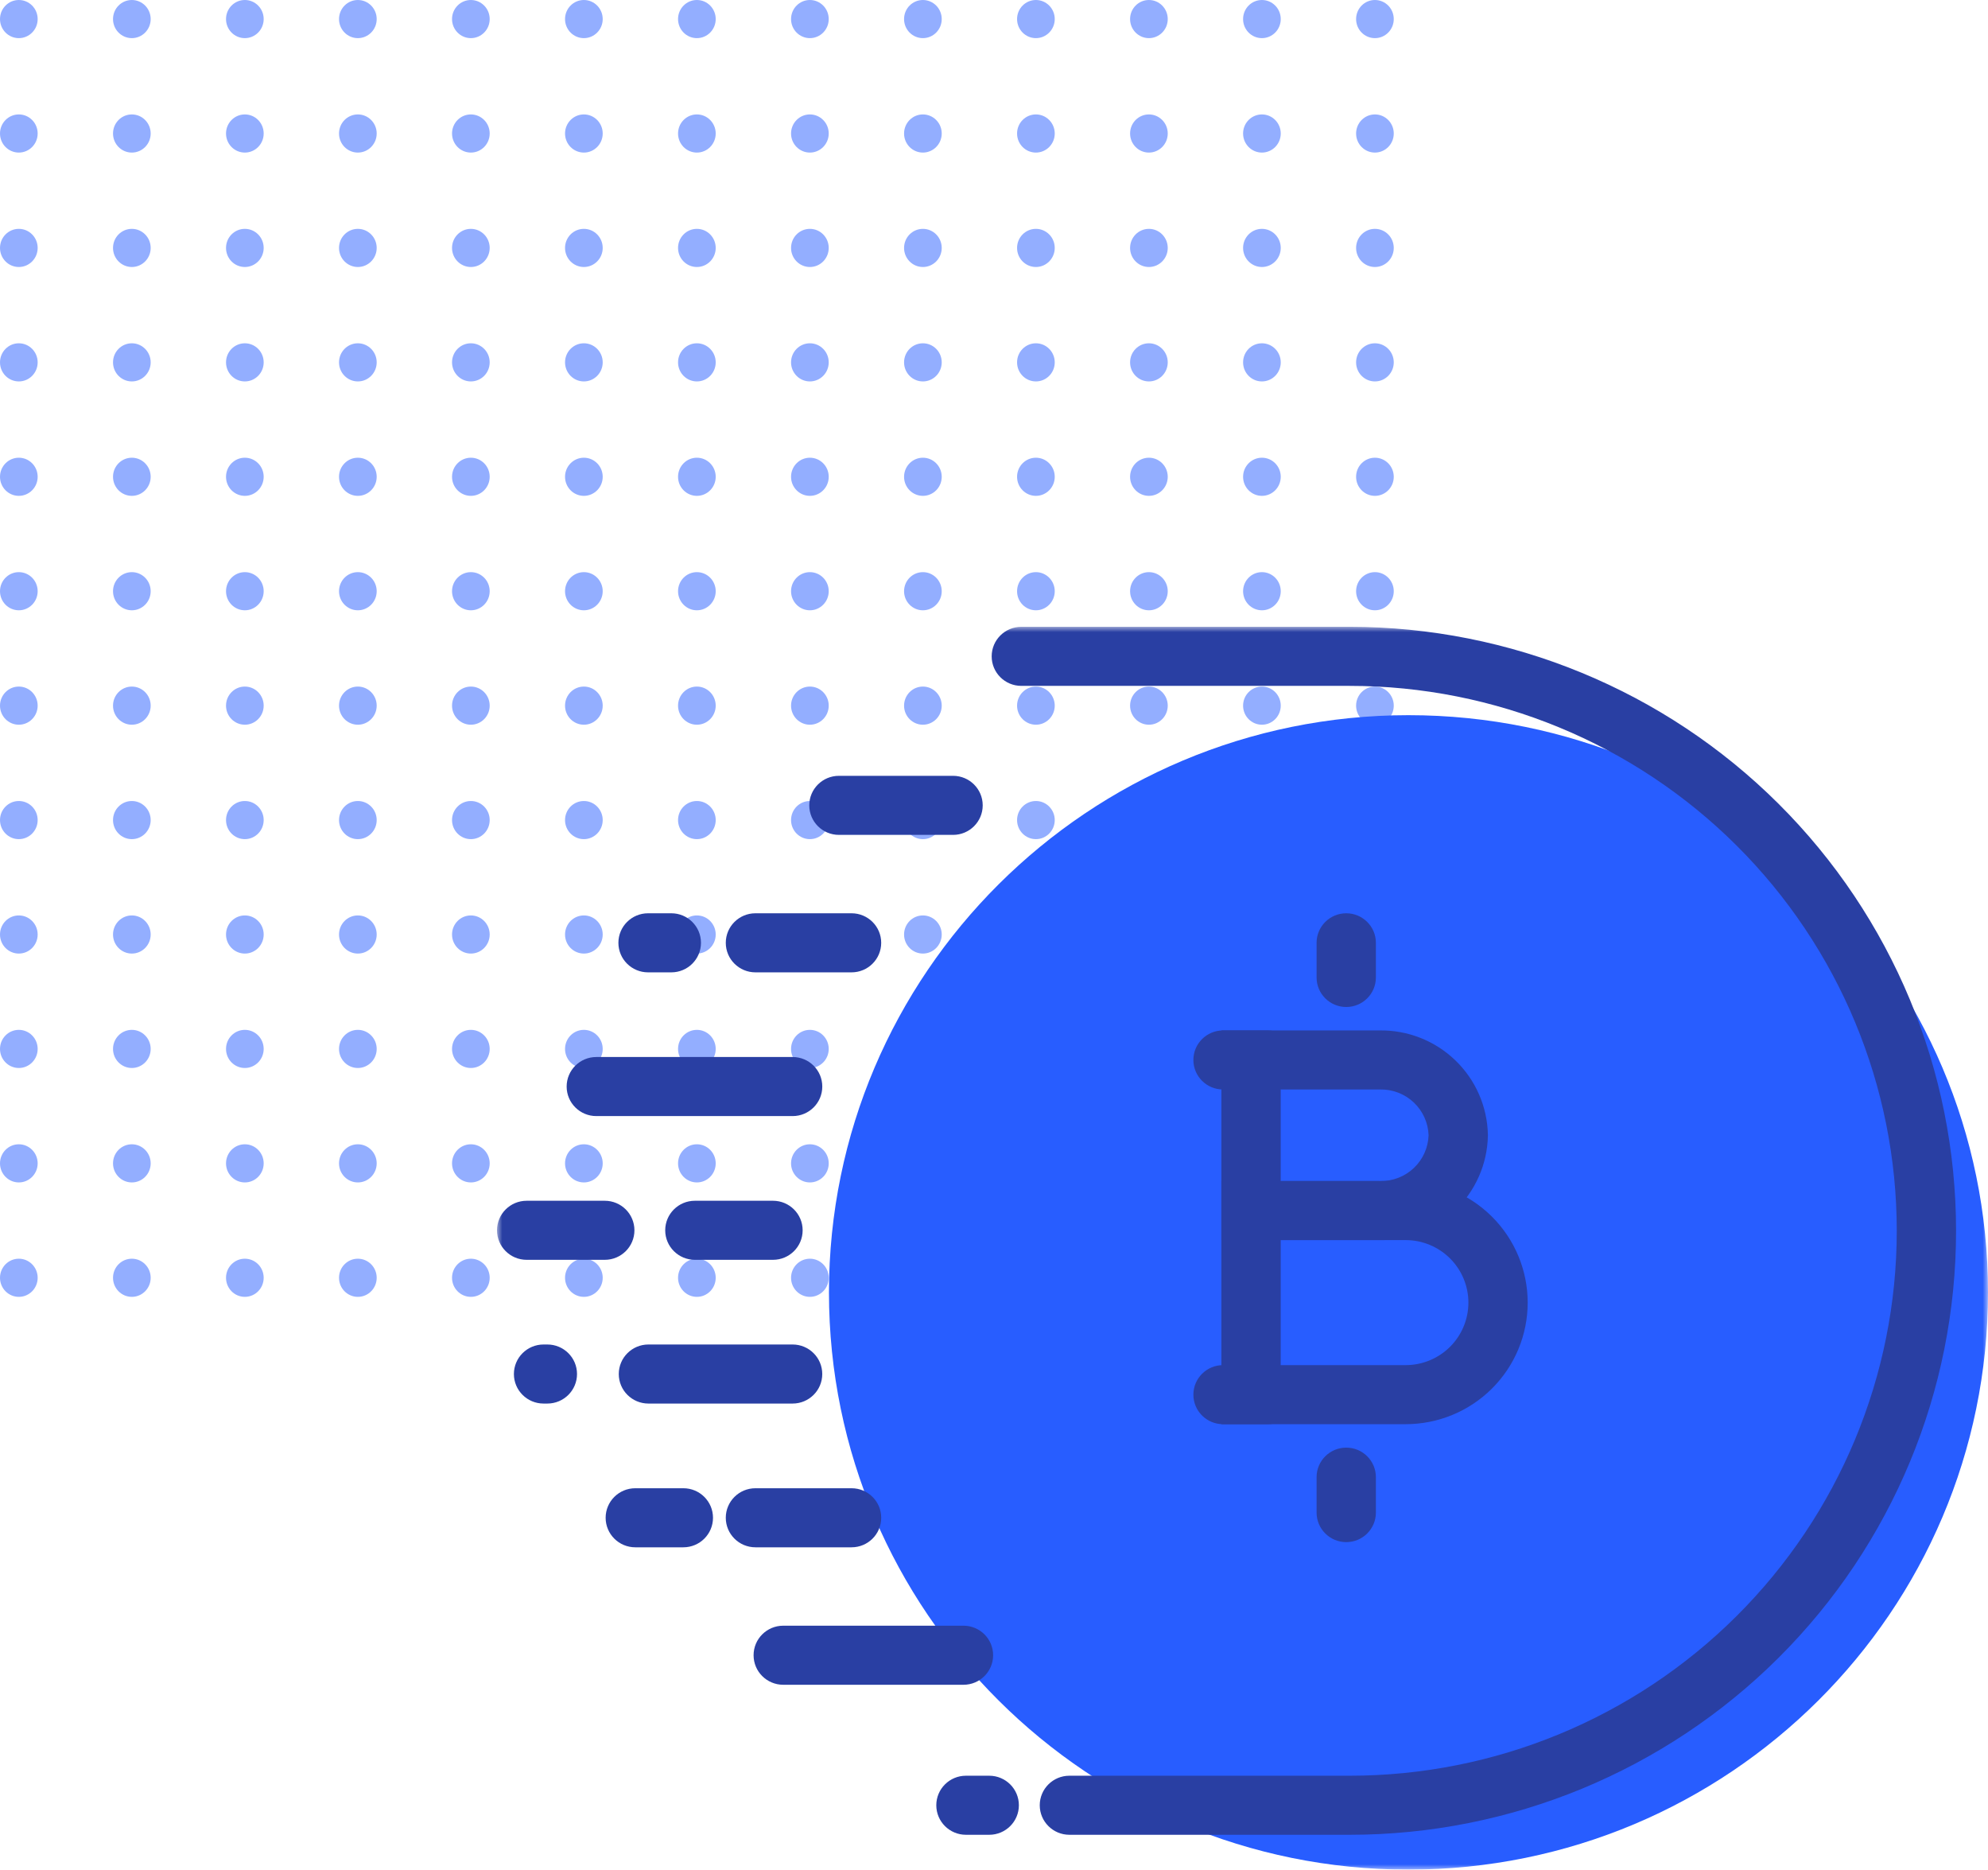 <svg width="184" height="173" viewBox="0 0 184 173" fill="none" xmlns="http://www.w3.org/2000/svg">
    <g clip-path="url(#clip0_8003_14345)">
        <g clip-path="url(#clip1_8003_14345)">
            <g opacity="0.5">
                <path
                    d="M1.743 3.529C2.706 3.529 3.486 2.739 3.486 1.765C3.486 0.79 2.706 0 1.743 0C0.78 0 0 0.79 0 1.765C0 2.739 0.78 3.529 1.743 3.529Z"
                    fill="#285DFF"/>
                <path
                    d="M1.743 14.118C2.706 14.118 3.486 13.328 3.486 12.353C3.486 11.378 2.706 10.588 1.743 10.588C0.78 10.588 0 11.378 0 12.353C0 13.328 0.78 14.118 1.743 14.118Z"
                    fill="#285DFF"/>
                <path
                    d="M1.743 24.706C2.706 24.706 3.486 23.916 3.486 22.941C3.486 21.966 2.706 21.176 1.743 21.176C0.78 21.176 0 21.966 0 22.941C0 23.916 0.78 24.706 1.743 24.706Z"
                    fill="#285DFF"/>
                <path
                    d="M1.743 35.294C2.706 35.294 3.486 34.504 3.486 33.529C3.486 32.555 2.706 31.765 1.743 31.765C0.78 31.765 0 32.555 0 33.529C0 34.504 0.78 35.294 1.743 35.294Z"
                    fill="#285DFF"/>
                <path
                    d="M1.743 45.882C2.706 45.882 3.486 45.092 3.486 44.118C3.486 43.143 2.706 42.353 1.743 42.353C0.78 42.353 0 43.143 0 44.118C0 45.092 0.78 45.882 1.743 45.882Z"
                    fill="#285DFF"/>
                <path
                    d="M1.743 56.471C2.706 56.471 3.486 55.681 3.486 54.706C3.486 53.731 2.706 52.941 1.743 52.941C0.78 52.941 0 53.731 0 54.706C0 55.681 0.78 56.471 1.743 56.471Z"
                    fill="#285DFF"/>
                <path
                    d="M1.743 67.059C2.706 67.059 3.486 66.269 3.486 65.294C3.486 64.32 2.706 63.529 1.743 63.529C0.78 63.529 0 64.32 0 65.294C0 66.269 0.78 67.059 1.743 67.059Z"
                    fill="#285DFF"/>
                <path
                    d="M1.743 77.647C2.706 77.647 3.486 76.857 3.486 75.882C3.486 74.908 2.706 74.118 1.743 74.118C0.78 74.118 0 74.908 0 75.882C0 76.857 0.78 77.647 1.743 77.647Z"
                    fill="#285DFF"/>
                <path
                    d="M1.743 88.235C2.706 88.235 3.486 87.445 3.486 86.471C3.486 85.496 2.706 84.706 1.743 84.706C0.78 84.706 0 85.496 0 86.471C0 87.445 0.78 88.235 1.743 88.235Z"
                    fill="#285DFF"/>
                <path
                    d="M1.743 98.823C2.706 98.823 3.486 98.033 3.486 97.059C3.486 96.084 2.706 95.294 1.743 95.294C0.78 95.294 0 96.084 0 97.059C0 98.033 0.78 98.823 1.743 98.823Z"
                    fill="#285DFF"/>
                <path
                    d="M1.743 109.412C2.706 109.412 3.486 108.622 3.486 107.647C3.486 106.672 2.706 105.882 1.743 105.882C0.78 105.882 0 106.672 0 107.647C0 108.622 0.78 109.412 1.743 109.412Z"
                    fill="#285DFF"/>
                <path
                    d="M1.743 120C2.706 120 3.486 119.21 3.486 118.235C3.486 117.26 2.706 116.47 1.743 116.47C0.78 116.47 0 117.26 0 118.235C0 119.21 0.78 120 1.743 120Z"
                    fill="#285DFF"/>
                <path
                    d="M12.203 3.529C13.165 3.529 13.946 2.739 13.946 1.765C13.946 0.79 13.165 0 12.203 0C11.24 0 10.46 0.79 10.46 1.765C10.46 2.739 11.24 3.529 12.203 3.529Z"
                    fill="#285DFF"/>
                <path
                    d="M12.203 14.118C13.165 14.118 13.946 13.328 13.946 12.353C13.946 11.378 13.165 10.588 12.203 10.588C11.24 10.588 10.46 11.378 10.46 12.353C10.46 13.328 11.24 14.118 12.203 14.118Z"
                    fill="#285DFF"/>
                <path
                    d="M12.203 24.706C13.165 24.706 13.946 23.916 13.946 22.941C13.946 21.966 13.165 21.176 12.203 21.176C11.24 21.176 10.46 21.966 10.46 22.941C10.46 23.916 11.24 24.706 12.203 24.706Z"
                    fill="#285DFF"/>
                <path
                    d="M12.203 35.294C13.165 35.294 13.946 34.504 13.946 33.529C13.946 32.555 13.165 31.765 12.203 31.765C11.24 31.765 10.46 32.555 10.46 33.529C10.46 34.504 11.24 35.294 12.203 35.294Z"
                    fill="#285DFF"/>
                <path
                    d="M12.203 45.882C13.165 45.882 13.946 45.092 13.946 44.118C13.946 43.143 13.165 42.353 12.203 42.353C11.24 42.353 10.46 43.143 10.46 44.118C10.46 45.092 11.24 45.882 12.203 45.882Z"
                    fill="#285DFF"/>
                <path
                    d="M12.203 56.471C13.165 56.471 13.946 55.681 13.946 54.706C13.946 53.731 13.165 52.941 12.203 52.941C11.24 52.941 10.46 53.731 10.46 54.706C10.46 55.681 11.24 56.471 12.203 56.471Z"
                    fill="#285DFF"/>
                <path
                    d="M12.203 67.059C13.165 67.059 13.946 66.269 13.946 65.294C13.946 64.32 13.165 63.529 12.203 63.529C11.24 63.529 10.46 64.32 10.46 65.294C10.46 66.269 11.24 67.059 12.203 67.059Z"
                    fill="#285DFF"/>
                <path
                    d="M12.203 77.647C13.165 77.647 13.946 76.857 13.946 75.882C13.946 74.908 13.165 74.118 12.203 74.118C11.24 74.118 10.46 74.908 10.46 75.882C10.46 76.857 11.24 77.647 12.203 77.647Z"
                    fill="#285DFF"/>
                <path
                    d="M12.203 88.235C13.165 88.235 13.946 87.445 13.946 86.471C13.946 85.496 13.165 84.706 12.203 84.706C11.24 84.706 10.46 85.496 10.46 86.471C10.46 87.445 11.24 88.235 12.203 88.235Z"
                    fill="#285DFF"/>
                <path
                    d="M12.203 98.823C13.165 98.823 13.946 98.033 13.946 97.059C13.946 96.084 13.165 95.294 12.203 95.294C11.24 95.294 10.46 96.084 10.46 97.059C10.46 98.033 11.24 98.823 12.203 98.823Z"
                    fill="#285DFF"/>
                <path
                    d="M12.203 109.412C13.165 109.412 13.946 108.622 13.946 107.647C13.946 106.672 13.165 105.882 12.203 105.882C11.24 105.882 10.46 106.672 10.46 107.647C10.46 108.622 11.24 109.412 12.203 109.412Z"
                    fill="#285DFF"/>
                <path
                    d="M12.203 120C13.165 120 13.946 119.21 13.946 118.235C13.946 117.26 13.165 116.47 12.203 116.47C11.24 116.47 10.46 117.26 10.46 118.235C10.46 119.21 11.24 120 12.203 120Z"
                    fill="#285DFF"/>
                <path
                    d="M22.662 3.529C23.625 3.529 24.405 2.739 24.405 1.765C24.405 0.79 23.625 0 22.662 0C21.699 0 20.919 0.79 20.919 1.765C20.919 2.739 21.699 3.529 22.662 3.529Z"
                    fill="#285DFF"/>
                <path
                    d="M22.662 14.118C23.625 14.118 24.405 13.328 24.405 12.353C24.405 11.378 23.625 10.588 22.662 10.588C21.699 10.588 20.919 11.378 20.919 12.353C20.919 13.328 21.699 14.118 22.662 14.118Z"
                    fill="#285DFF"/>
                <path
                    d="M22.662 24.706C23.625 24.706 24.405 23.916 24.405 22.941C24.405 21.966 23.625 21.176 22.662 21.176C21.699 21.176 20.919 21.966 20.919 22.941C20.919 23.916 21.699 24.706 22.662 24.706Z"
                    fill="#285DFF"/>
                <path
                    d="M22.662 35.294C23.625 35.294 24.405 34.504 24.405 33.529C24.405 32.555 23.625 31.765 22.662 31.765C21.699 31.765 20.919 32.555 20.919 33.529C20.919 34.504 21.699 35.294 22.662 35.294Z"
                    fill="#285DFF"/>
                <path
                    d="M22.662 45.882C23.625 45.882 24.405 45.092 24.405 44.118C24.405 43.143 23.625 42.353 22.662 42.353C21.699 42.353 20.919 43.143 20.919 44.118C20.919 45.092 21.699 45.882 22.662 45.882Z"
                    fill="#285DFF"/>
                <path
                    d="M22.662 56.471C23.625 56.471 24.405 55.681 24.405 54.706C24.405 53.731 23.625 52.941 22.662 52.941C21.699 52.941 20.919 53.731 20.919 54.706C20.919 55.681 21.699 56.471 22.662 56.471Z"
                    fill="#285DFF"/>
                <path
                    d="M22.662 67.059C23.625 67.059 24.405 66.269 24.405 65.294C24.405 64.32 23.625 63.529 22.662 63.529C21.699 63.529 20.919 64.32 20.919 65.294C20.919 66.269 21.699 67.059 22.662 67.059Z"
                    fill="#285DFF"/>
                <path
                    d="M22.662 77.647C23.625 77.647 24.405 76.857 24.405 75.882C24.405 74.908 23.625 74.118 22.662 74.118C21.699 74.118 20.919 74.908 20.919 75.882C20.919 76.857 21.699 77.647 22.662 77.647Z"
                    fill="#285DFF"/>
                <path
                    d="M22.662 88.235C23.625 88.235 24.405 87.445 24.405 86.471C24.405 85.496 23.625 84.706 22.662 84.706C21.699 84.706 20.919 85.496 20.919 86.471C20.919 87.445 21.699 88.235 22.662 88.235Z"
                    fill="#285DFF"/>
                <path
                    d="M22.662 98.823C23.625 98.823 24.405 98.033 24.405 97.059C24.405 96.084 23.625 95.294 22.662 95.294C21.699 95.294 20.919 96.084 20.919 97.059C20.919 98.033 21.699 98.823 22.662 98.823Z"
                    fill="#285DFF"/>
                <path
                    d="M22.662 109.412C23.625 109.412 24.405 108.622 24.405 107.647C24.405 106.672 23.625 105.882 22.662 105.882C21.699 105.882 20.919 106.672 20.919 107.647C20.919 108.622 21.699 109.412 22.662 109.412Z"
                    fill="#285DFF"/>
                <path
                    d="M22.662 120C23.625 120 24.405 119.21 24.405 118.235C24.405 117.26 23.625 116.47 22.662 116.47C21.699 116.47 20.919 117.26 20.919 118.235C20.919 119.21 21.699 120 22.662 120Z"
                    fill="#285DFF"/>
                <path
                    d="M33.122 3.529C34.084 3.529 34.865 2.739 34.865 1.765C34.865 0.79 34.084 0 33.122 0C32.159 0 31.378 0.79 31.378 1.765C31.378 2.739 32.159 3.529 33.122 3.529Z"
                    fill="#285DFF"/>
                <path
                    d="M33.122 14.118C34.084 14.118 34.865 13.328 34.865 12.353C34.865 11.378 34.084 10.588 33.122 10.588C32.159 10.588 31.378 11.378 31.378 12.353C31.378 13.328 32.159 14.118 33.122 14.118Z"
                    fill="#285DFF"/>
                <path
                    d="M33.122 24.706C34.084 24.706 34.865 23.916 34.865 22.941C34.865 21.966 34.084 21.176 33.122 21.176C32.159 21.176 31.378 21.966 31.378 22.941C31.378 23.916 32.159 24.706 33.122 24.706Z"
                    fill="#285DFF"/>
                <path
                    d="M33.122 35.294C34.084 35.294 34.865 34.504 34.865 33.529C34.865 32.555 34.084 31.765 33.122 31.765C32.159 31.765 31.378 32.555 31.378 33.529C31.378 34.504 32.159 35.294 33.122 35.294Z"
                    fill="#285DFF"/>
                <path
                    d="M33.122 45.882C34.084 45.882 34.865 45.092 34.865 44.118C34.865 43.143 34.084 42.353 33.122 42.353C32.159 42.353 31.378 43.143 31.378 44.118C31.378 45.092 32.159 45.882 33.122 45.882Z"
                    fill="#285DFF"/>
                <path
                    d="M33.122 56.471C34.084 56.471 34.865 55.681 34.865 54.706C34.865 53.731 34.084 52.941 33.122 52.941C32.159 52.941 31.378 53.731 31.378 54.706C31.378 55.681 32.159 56.471 33.122 56.471Z"
                    fill="#285DFF"/>
                <path
                    d="M33.122 67.059C34.084 67.059 34.865 66.269 34.865 65.294C34.865 64.32 34.084 63.529 33.122 63.529C32.159 63.529 31.378 64.32 31.378 65.294C31.378 66.269 32.159 67.059 33.122 67.059Z"
                    fill="#285DFF"/>
                <path
                    d="M33.122 77.647C34.084 77.647 34.865 76.857 34.865 75.882C34.865 74.908 34.084 74.118 33.122 74.118C32.159 74.118 31.378 74.908 31.378 75.882C31.378 76.857 32.159 77.647 33.122 77.647Z"
                    fill="#285DFF"/>
                <path
                    d="M33.122 88.235C34.084 88.235 34.865 87.445 34.865 86.471C34.865 85.496 34.084 84.706 33.122 84.706C32.159 84.706 31.378 85.496 31.378 86.471C31.378 87.445 32.159 88.235 33.122 88.235Z"
                    fill="#285DFF"/>
                <path
                    d="M33.122 98.823C34.084 98.823 34.865 98.033 34.865 97.059C34.865 96.084 34.084 95.294 33.122 95.294C32.159 95.294 31.378 96.084 31.378 97.059C31.378 98.033 32.159 98.823 33.122 98.823Z"
                    fill="#285DFF"/>
                <path
                    d="M33.122 109.412C34.084 109.412 34.865 108.622 34.865 107.647C34.865 106.672 34.084 105.882 33.122 105.882C32.159 105.882 31.378 106.672 31.378 107.647C31.378 108.622 32.159 109.412 33.122 109.412Z"
                    fill="#285DFF"/>
                <path
                    d="M33.122 120C34.084 120 34.865 119.21 34.865 118.235C34.865 117.26 34.084 116.47 33.122 116.47C32.159 116.47 31.378 117.26 31.378 118.235C31.378 119.21 32.159 120 33.122 120Z"
                    fill="#285DFF"/>
                <path
                    d="M43.581 3.529C44.544 3.529 45.324 2.739 45.324 1.765C45.324 0.79 44.544 0 43.581 0C42.618 0 41.838 0.79 41.838 1.765C41.838 2.739 42.618 3.529 43.581 3.529Z"
                    fill="#285DFF"/>
                <path
                    d="M43.581 14.118C44.544 14.118 45.324 13.328 45.324 12.353C45.324 11.378 44.544 10.588 43.581 10.588C42.618 10.588 41.838 11.378 41.838 12.353C41.838 13.328 42.618 14.118 43.581 14.118Z"
                    fill="#285DFF"/>
                <path
                    d="M43.581 24.706C44.544 24.706 45.324 23.916 45.324 22.941C45.324 21.966 44.544 21.176 43.581 21.176C42.618 21.176 41.838 21.966 41.838 22.941C41.838 23.916 42.618 24.706 43.581 24.706Z"
                    fill="#285DFF"/>
                <path
                    d="M43.581 35.294C44.544 35.294 45.324 34.504 45.324 33.529C45.324 32.555 44.544 31.765 43.581 31.765C42.618 31.765 41.838 32.555 41.838 33.529C41.838 34.504 42.618 35.294 43.581 35.294Z"
                    fill="#285DFF"/>
                <path
                    d="M43.581 45.882C44.544 45.882 45.324 45.092 45.324 44.118C45.324 43.143 44.544 42.353 43.581 42.353C42.618 42.353 41.838 43.143 41.838 44.118C41.838 45.092 42.618 45.882 43.581 45.882Z"
                    fill="#285DFF"/>
                <path
                    d="M43.581 56.471C44.544 56.471 45.324 55.681 45.324 54.706C45.324 53.731 44.544 52.941 43.581 52.941C42.618 52.941 41.838 53.731 41.838 54.706C41.838 55.681 42.618 56.471 43.581 56.471Z"
                    fill="#285DFF"/>
                <path
                    d="M43.581 67.059C44.544 67.059 45.324 66.269 45.324 65.294C45.324 64.32 44.544 63.529 43.581 63.529C42.618 63.529 41.838 64.32 41.838 65.294C41.838 66.269 42.618 67.059 43.581 67.059Z"
                    fill="#285DFF"/>
                <path
                    d="M43.581 77.647C44.544 77.647 45.324 76.857 45.324 75.882C45.324 74.908 44.544 74.118 43.581 74.118C42.618 74.118 41.838 74.908 41.838 75.882C41.838 76.857 42.618 77.647 43.581 77.647Z"
                    fill="#285DFF"/>
                <path
                    d="M43.581 88.235C44.544 88.235 45.324 87.445 45.324 86.471C45.324 85.496 44.544 84.706 43.581 84.706C42.618 84.706 41.838 85.496 41.838 86.471C41.838 87.445 42.618 88.235 43.581 88.235Z"
                    fill="#285DFF"/>
                <path
                    d="M43.581 98.823C44.544 98.823 45.324 98.033 45.324 97.059C45.324 96.084 44.544 95.294 43.581 95.294C42.618 95.294 41.838 96.084 41.838 97.059C41.838 98.033 42.618 98.823 43.581 98.823Z"
                    fill="#285DFF"/>
                <path
                    d="M43.581 109.412C44.544 109.412 45.324 108.622 45.324 107.647C45.324 106.672 44.544 105.882 43.581 105.882C42.618 105.882 41.838 106.672 41.838 107.647C41.838 108.622 42.618 109.412 43.581 109.412Z"
                    fill="#285DFF"/>
                <path
                    d="M43.581 120C44.544 120 45.324 119.21 45.324 118.235C45.324 117.26 44.544 116.47 43.581 116.47C42.618 116.47 41.838 117.26 41.838 118.235C41.838 119.21 42.618 120 43.581 120Z"
                    fill="#285DFF"/>
                <path
                    d="M54.041 3.529C55.003 3.529 55.784 2.739 55.784 1.765C55.784 0.79 55.003 0 54.041 0C53.078 0 52.297 0.79 52.297 1.765C52.297 2.739 53.078 3.529 54.041 3.529Z"
                    fill="#285DFF"/>
                <path
                    d="M54.041 14.118C55.003 14.118 55.784 13.328 55.784 12.353C55.784 11.378 55.003 10.588 54.041 10.588C53.078 10.588 52.297 11.378 52.297 12.353C52.297 13.328 53.078 14.118 54.041 14.118Z"
                    fill="#285DFF"/>
                <path
                    d="M54.041 24.706C55.003 24.706 55.784 23.916 55.784 22.941C55.784 21.966 55.003 21.176 54.041 21.176C53.078 21.176 52.297 21.966 52.297 22.941C52.297 23.916 53.078 24.706 54.041 24.706Z"
                    fill="#285DFF"/>
                <path
                    d="M54.041 35.294C55.003 35.294 55.784 34.504 55.784 33.529C55.784 32.555 55.003 31.765 54.041 31.765C53.078 31.765 52.297 32.555 52.297 33.529C52.297 34.504 53.078 35.294 54.041 35.294Z"
                    fill="#285DFF"/>
                <path
                    d="M54.041 45.882C55.003 45.882 55.784 45.092 55.784 44.118C55.784 43.143 55.003 42.353 54.041 42.353C53.078 42.353 52.297 43.143 52.297 44.118C52.297 45.092 53.078 45.882 54.041 45.882Z"
                    fill="#285DFF"/>
                <path
                    d="M54.041 56.471C55.003 56.471 55.784 55.681 55.784 54.706C55.784 53.731 55.003 52.941 54.041 52.941C53.078 52.941 52.297 53.731 52.297 54.706C52.297 55.681 53.078 56.471 54.041 56.471Z"
                    fill="#285DFF"/>
                <path
                    d="M54.041 67.059C55.003 67.059 55.784 66.269 55.784 65.294C55.784 64.32 55.003 63.529 54.041 63.529C53.078 63.529 52.297 64.32 52.297 65.294C52.297 66.269 53.078 67.059 54.041 67.059Z"
                    fill="#285DFF"/>
                <path
                    d="M54.041 77.647C55.003 77.647 55.784 76.857 55.784 75.882C55.784 74.908 55.003 74.118 54.041 74.118C53.078 74.118 52.297 74.908 52.297 75.882C52.297 76.857 53.078 77.647 54.041 77.647Z"
                    fill="#285DFF"/>
                <path
                    d="M54.041 88.235C55.003 88.235 55.784 87.445 55.784 86.471C55.784 85.496 55.003 84.706 54.041 84.706C53.078 84.706 52.297 85.496 52.297 86.471C52.297 87.445 53.078 88.235 54.041 88.235Z"
                    fill="#285DFF"/>
                <path
                    d="M54.041 98.823C55.003 98.823 55.784 98.033 55.784 97.059C55.784 96.084 55.003 95.294 54.041 95.294C53.078 95.294 52.297 96.084 52.297 97.059C52.297 98.033 53.078 98.823 54.041 98.823Z"
                    fill="#285DFF"/>
                <path
                    d="M54.041 109.412C55.003 109.412 55.784 108.622 55.784 107.647C55.784 106.672 55.003 105.882 54.041 105.882C53.078 105.882 52.297 106.672 52.297 107.647C52.297 108.622 53.078 109.412 54.041 109.412Z"
                    fill="#285DFF"/>
                <path
                    d="M54.041 120C55.003 120 55.784 119.21 55.784 118.235C55.784 117.26 55.003 116.47 54.041 116.47C53.078 116.47 52.297 117.26 52.297 118.235C52.297 119.21 53.078 120 54.041 120Z"
                    fill="#285DFF"/>
                <path
                    d="M64.5 3.529C65.463 3.529 66.243 2.739 66.243 1.765C66.243 0.79 65.463 0 64.5 0C63.537 0 62.757 0.79 62.757 1.765C62.757 2.739 63.537 3.529 64.5 3.529Z"
                    fill="#285DFF"/>
                <path
                    d="M64.5 14.118C65.463 14.118 66.243 13.328 66.243 12.353C66.243 11.378 65.463 10.588 64.5 10.588C63.537 10.588 62.757 11.378 62.757 12.353C62.757 13.328 63.537 14.118 64.5 14.118Z"
                    fill="#285DFF"/>
                <path
                    d="M64.5 24.706C65.463 24.706 66.243 23.916 66.243 22.941C66.243 21.966 65.463 21.176 64.5 21.176C63.537 21.176 62.757 21.966 62.757 22.941C62.757 23.916 63.537 24.706 64.5 24.706Z"
                    fill="#285DFF"/>
                <path
                    d="M64.5 35.294C65.463 35.294 66.243 34.504 66.243 33.529C66.243 32.555 65.463 31.765 64.5 31.765C63.537 31.765 62.757 32.555 62.757 33.529C62.757 34.504 63.537 35.294 64.5 35.294Z"
                    fill="#285DFF"/>
                <path
                    d="M64.5 45.882C65.463 45.882 66.243 45.092 66.243 44.118C66.243 43.143 65.463 42.353 64.5 42.353C63.537 42.353 62.757 43.143 62.757 44.118C62.757 45.092 63.537 45.882 64.5 45.882Z"
                    fill="#285DFF"/>
                <path
                    d="M64.5 56.471C65.463 56.471 66.243 55.681 66.243 54.706C66.243 53.731 65.463 52.941 64.5 52.941C63.537 52.941 62.757 53.731 62.757 54.706C62.757 55.681 63.537 56.471 64.5 56.471Z"
                    fill="#285DFF"/>
                <path
                    d="M64.5 67.059C65.463 67.059 66.243 66.269 66.243 65.294C66.243 64.32 65.463 63.529 64.5 63.529C63.537 63.529 62.757 64.32 62.757 65.294C62.757 66.269 63.537 67.059 64.5 67.059Z"
                    fill="#285DFF"/>
                <path
                    d="M64.5 77.647C65.463 77.647 66.243 76.857 66.243 75.882C66.243 74.908 65.463 74.118 64.5 74.118C63.537 74.118 62.757 74.908 62.757 75.882C62.757 76.857 63.537 77.647 64.5 77.647Z"
                    fill="#285DFF"/>
                <path
                    d="M64.5 88.235C65.463 88.235 66.243 87.445 66.243 86.471C66.243 85.496 65.463 84.706 64.5 84.706C63.537 84.706 62.757 85.496 62.757 86.471C62.757 87.445 63.537 88.235 64.5 88.235Z"
                    fill="#285DFF"/>
                <path
                    d="M64.5 98.823C65.463 98.823 66.243 98.033 66.243 97.059C66.243 96.084 65.463 95.294 64.5 95.294C63.537 95.294 62.757 96.084 62.757 97.059C62.757 98.033 63.537 98.823 64.5 98.823Z"
                    fill="#285DFF"/>
                <path
                    d="M64.5 109.412C65.463 109.412 66.243 108.622 66.243 107.647C66.243 106.672 65.463 105.882 64.5 105.882C63.537 105.882 62.757 106.672 62.757 107.647C62.757 108.622 63.537 109.412 64.5 109.412Z"
                    fill="#285DFF"/>
                <path
                    d="M64.5 120C65.463 120 66.243 119.21 66.243 118.235C66.243 117.26 65.463 116.47 64.5 116.47C63.537 116.47 62.757 117.26 62.757 118.235C62.757 119.21 63.537 120 64.5 120Z"
                    fill="#285DFF"/>
                <path
                    d="M74.96 3.529C75.922 3.529 76.703 2.739 76.703 1.765C76.703 0.79 75.922 0 74.96 0C73.997 0 73.216 0.79 73.216 1.765C73.216 2.739 73.997 3.529 74.96 3.529Z"
                    fill="#285DFF"/>
                <path
                    d="M85.419 3.529C86.382 3.529 87.162 2.739 87.162 1.765C87.162 0.79 86.382 0 85.419 0C84.456 0 83.676 0.79 83.676 1.765C83.676 2.739 84.456 3.529 85.419 3.529Z"
                    fill="#285DFF"/>
                <path
                    d="M95.879 3.529C96.841 3.529 97.622 2.739 97.622 1.765C97.622 0.79 96.841 0 95.879 0C94.916 0 94.135 0.79 94.135 1.765C94.135 2.739 94.916 3.529 95.879 3.529Z"
                    fill="#285DFF"/>
                <path
                    d="M106.338 3.529C107.301 3.529 108.081 2.739 108.081 1.765C108.081 0.79 107.301 0 106.338 0C105.375 0 104.595 0.79 104.595 1.765C104.595 2.739 105.375 3.529 106.338 3.529Z"
                    fill="#285DFF"/>
                <path
                    d="M116.797 3.529C117.76 3.529 118.54 2.739 118.54 1.765C118.54 0.79 117.76 0 116.797 0C115.834 0 115.054 0.79 115.054 1.765C115.054 2.739 115.834 3.529 116.797 3.529Z"
                    fill="#285DFF"/>
                <path
                    d="M127.257 3.529C128.22 3.529 129 2.739 129 1.765C129 0.79 128.22 0 127.257 0C126.294 0 125.514 0.79 125.514 1.765C125.514 2.739 126.294 3.529 127.257 3.529Z"
                    fill="#285DFF"/>
                <path
                    d="M74.96 14.118C75.922 14.118 76.703 13.328 76.703 12.353C76.703 11.378 75.922 10.588 74.96 10.588C73.997 10.588 73.216 11.378 73.216 12.353C73.216 13.328 73.997 14.118 74.96 14.118Z"
                    fill="#285DFF"/>
                <path
                    d="M85.419 14.118C86.382 14.118 87.162 13.328 87.162 12.353C87.162 11.378 86.382 10.588 85.419 10.588C84.456 10.588 83.676 11.378 83.676 12.353C83.676 13.328 84.456 14.118 85.419 14.118Z"
                    fill="#285DFF"/>
                <path
                    d="M95.879 14.118C96.841 14.118 97.622 13.328 97.622 12.353C97.622 11.378 96.841 10.588 95.879 10.588C94.916 10.588 94.135 11.378 94.135 12.353C94.135 13.328 94.916 14.118 95.879 14.118Z"
                    fill="#285DFF"/>
                <path
                    d="M106.338 14.118C107.301 14.118 108.081 13.328 108.081 12.353C108.081 11.378 107.301 10.588 106.338 10.588C105.375 10.588 104.595 11.378 104.595 12.353C104.595 13.328 105.375 14.118 106.338 14.118Z"
                    fill="#285DFF"/>
                <path
                    d="M116.797 14.118C117.76 14.118 118.54 13.328 118.54 12.353C118.54 11.378 117.76 10.588 116.797 10.588C115.834 10.588 115.054 11.378 115.054 12.353C115.054 13.328 115.834 14.118 116.797 14.118Z"
                    fill="#285DFF"/>
                <path
                    d="M127.257 14.118C128.22 14.118 129 13.328 129 12.353C129 11.378 128.22 10.588 127.257 10.588C126.294 10.588 125.514 11.378 125.514 12.353C125.514 13.328 126.294 14.118 127.257 14.118Z"
                    fill="#285DFF"/>
                <path
                    d="M74.96 24.706C75.922 24.706 76.703 23.916 76.703 22.941C76.703 21.966 75.922 21.176 74.96 21.176C73.997 21.176 73.216 21.966 73.216 22.941C73.216 23.916 73.997 24.706 74.96 24.706Z"
                    fill="#285DFF"/>
                <path
                    d="M85.419 24.706C86.382 24.706 87.162 23.916 87.162 22.941C87.162 21.966 86.382 21.176 85.419 21.176C84.456 21.176 83.676 21.966 83.676 22.941C83.676 23.916 84.456 24.706 85.419 24.706Z"
                    fill="#285DFF"/>
                <path
                    d="M95.879 24.706C96.841 24.706 97.622 23.916 97.622 22.941C97.622 21.966 96.841 21.176 95.879 21.176C94.916 21.176 94.135 21.966 94.135 22.941C94.135 23.916 94.916 24.706 95.879 24.706Z"
                    fill="#285DFF"/>
                <path
                    d="M106.338 24.706C107.301 24.706 108.081 23.916 108.081 22.941C108.081 21.966 107.301 21.176 106.338 21.176C105.375 21.176 104.595 21.966 104.595 22.941C104.595 23.916 105.375 24.706 106.338 24.706Z"
                    fill="#285DFF"/>
                <path
                    d="M116.797 24.706C117.76 24.706 118.54 23.916 118.54 22.941C118.54 21.966 117.76 21.176 116.797 21.176C115.834 21.176 115.054 21.966 115.054 22.941C115.054 23.916 115.834 24.706 116.797 24.706Z"
                    fill="#285DFF"/>
                <path
                    d="M127.257 24.706C128.22 24.706 129 23.916 129 22.941C129 21.966 128.22 21.176 127.257 21.176C126.294 21.176 125.514 21.966 125.514 22.941C125.514 23.916 126.294 24.706 127.257 24.706Z"
                    fill="#285DFF"/>
                <path
                    d="M74.96 35.294C75.922 35.294 76.703 34.504 76.703 33.529C76.703 32.555 75.922 31.765 74.96 31.765C73.997 31.765 73.216 32.555 73.216 33.529C73.216 34.504 73.997 35.294 74.96 35.294Z"
                    fill="#285DFF"/>
                <path
                    d="M85.419 35.294C86.382 35.294 87.162 34.504 87.162 33.529C87.162 32.555 86.382 31.765 85.419 31.765C84.456 31.765 83.676 32.555 83.676 33.529C83.676 34.504 84.456 35.294 85.419 35.294Z"
                    fill="#285DFF"/>
                <path
                    d="M95.879 35.294C96.841 35.294 97.622 34.504 97.622 33.529C97.622 32.555 96.841 31.765 95.879 31.765C94.916 31.765 94.135 32.555 94.135 33.529C94.135 34.504 94.916 35.294 95.879 35.294Z"
                    fill="#285DFF"/>
                <path
                    d="M106.338 35.294C107.301 35.294 108.081 34.504 108.081 33.529C108.081 32.555 107.301 31.765 106.338 31.765C105.375 31.765 104.595 32.555 104.595 33.529C104.595 34.504 105.375 35.294 106.338 35.294Z"
                    fill="#285DFF"/>
                <path
                    d="M116.797 35.294C117.76 35.294 118.54 34.504 118.54 33.529C118.54 32.555 117.76 31.765 116.797 31.765C115.834 31.765 115.054 32.555 115.054 33.529C115.054 34.504 115.834 35.294 116.797 35.294Z"
                    fill="#285DFF"/>
                <path
                    d="M127.257 35.294C128.22 35.294 129 34.504 129 33.529C129 32.555 128.22 31.765 127.257 31.765C126.294 31.765 125.514 32.555 125.514 33.529C125.514 34.504 126.294 35.294 127.257 35.294Z"
                    fill="#285DFF"/>
                <path
                    d="M74.96 45.882C75.922 45.882 76.703 45.092 76.703 44.118C76.703 43.143 75.922 42.353 74.96 42.353C73.997 42.353 73.216 43.143 73.216 44.118C73.216 45.092 73.997 45.882 74.96 45.882Z"
                    fill="#285DFF"/>
                <path
                    d="M85.419 45.882C86.382 45.882 87.162 45.092 87.162 44.118C87.162 43.143 86.382 42.353 85.419 42.353C84.456 42.353 83.676 43.143 83.676 44.118C83.676 45.092 84.456 45.882 85.419 45.882Z"
                    fill="#285DFF"/>
                <path
                    d="M95.879 45.882C96.841 45.882 97.622 45.092 97.622 44.118C97.622 43.143 96.841 42.353 95.879 42.353C94.916 42.353 94.135 43.143 94.135 44.118C94.135 45.092 94.916 45.882 95.879 45.882Z"
                    fill="#285DFF"/>
                <path
                    d="M106.338 45.882C107.301 45.882 108.081 45.092 108.081 44.118C108.081 43.143 107.301 42.353 106.338 42.353C105.375 42.353 104.595 43.143 104.595 44.118C104.595 45.092 105.375 45.882 106.338 45.882Z"
                    fill="#285DFF"/>
                <path
                    d="M116.797 45.882C117.76 45.882 118.54 45.092 118.54 44.118C118.54 43.143 117.76 42.353 116.797 42.353C115.834 42.353 115.054 43.143 115.054 44.118C115.054 45.092 115.834 45.882 116.797 45.882Z"
                    fill="#285DFF"/>
                <path
                    d="M127.257 45.882C128.22 45.882 129 45.092 129 44.118C129 43.143 128.22 42.353 127.257 42.353C126.294 42.353 125.514 43.143 125.514 44.118C125.514 45.092 126.294 45.882 127.257 45.882Z"
                    fill="#285DFF"/>
                <path
                    d="M74.96 56.471C75.922 56.471 76.703 55.681 76.703 54.706C76.703 53.731 75.922 52.941 74.96 52.941C73.997 52.941 73.216 53.731 73.216 54.706C73.216 55.681 73.997 56.471 74.96 56.471Z"
                    fill="#285DFF"/>
                <path
                    d="M85.419 56.471C86.382 56.471 87.162 55.681 87.162 54.706C87.162 53.731 86.382 52.941 85.419 52.941C84.456 52.941 83.676 53.731 83.676 54.706C83.676 55.681 84.456 56.471 85.419 56.471Z"
                    fill="#285DFF"/>
                <path
                    d="M95.879 56.471C96.841 56.471 97.622 55.681 97.622 54.706C97.622 53.731 96.841 52.941 95.879 52.941C94.916 52.941 94.135 53.731 94.135 54.706C94.135 55.681 94.916 56.471 95.879 56.471Z"
                    fill="#285DFF"/>
                <path
                    d="M106.338 56.471C107.301 56.471 108.081 55.681 108.081 54.706C108.081 53.731 107.301 52.941 106.338 52.941C105.375 52.941 104.595 53.731 104.595 54.706C104.595 55.681 105.375 56.471 106.338 56.471Z"
                    fill="#285DFF"/>
                <path
                    d="M116.797 56.471C117.76 56.471 118.54 55.681 118.54 54.706C118.54 53.731 117.76 52.941 116.797 52.941C115.834 52.941 115.054 53.731 115.054 54.706C115.054 55.681 115.834 56.471 116.797 56.471Z"
                    fill="#285DFF"/>
                <path
                    d="M127.257 56.471C128.22 56.471 129 55.681 129 54.706C129 53.731 128.22 52.941 127.257 52.941C126.294 52.941 125.514 53.731 125.514 54.706C125.514 55.681 126.294 56.471 127.257 56.471Z"
                    fill="#285DFF"/>
                <path
                    d="M74.96 67.059C75.922 67.059 76.703 66.269 76.703 65.294C76.703 64.32 75.922 63.529 74.96 63.529C73.997 63.529 73.216 64.32 73.216 65.294C73.216 66.269 73.997 67.059 74.96 67.059Z"
                    fill="#285DFF"/>
                <path
                    d="M85.419 67.059C86.382 67.059 87.162 66.269 87.162 65.294C87.162 64.32 86.382 63.529 85.419 63.529C84.456 63.529 83.676 64.32 83.676 65.294C83.676 66.269 84.456 67.059 85.419 67.059Z"
                    fill="#285DFF"/>
                <path
                    d="M95.879 67.059C96.841 67.059 97.622 66.269 97.622 65.294C97.622 64.32 96.841 63.529 95.879 63.529C94.916 63.529 94.135 64.32 94.135 65.294C94.135 66.269 94.916 67.059 95.879 67.059Z"
                    fill="#285DFF"/>
                <path
                    d="M106.338 67.059C107.301 67.059 108.081 66.269 108.081 65.294C108.081 64.32 107.301 63.529 106.338 63.529C105.375 63.529 104.595 64.32 104.595 65.294C104.595 66.269 105.375 67.059 106.338 67.059Z"
                    fill="#285DFF"/>
                <path
                    d="M116.797 67.059C117.76 67.059 118.54 66.269 118.54 65.294C118.54 64.32 117.76 63.529 116.797 63.529C115.834 63.529 115.054 64.32 115.054 65.294C115.054 66.269 115.834 67.059 116.797 67.059Z"
                    fill="#285DFF"/>
                <path
                    d="M127.257 67.059C128.22 67.059 129 66.269 129 65.294C129 64.32 128.22 63.529 127.257 63.529C126.294 63.529 125.514 64.32 125.514 65.294C125.514 66.269 126.294 67.059 127.257 67.059Z"
                    fill="#285DFF"/>
                <path
                    d="M74.96 77.647C75.922 77.647 76.703 76.857 76.703 75.882C76.703 74.908 75.922 74.118 74.96 74.118C73.997 74.118 73.216 74.908 73.216 75.882C73.216 76.857 73.997 77.647 74.96 77.647Z"
                    fill="#285DFF"/>
                <path
                    d="M85.419 77.647C86.382 77.647 87.162 76.857 87.162 75.882C87.162 74.908 86.382 74.118 85.419 74.118C84.456 74.118 83.676 74.908 83.676 75.882C83.676 76.857 84.456 77.647 85.419 77.647Z"
                    fill="#285DFF"/>
                <path
                    d="M95.879 77.647C96.841 77.647 97.622 76.857 97.622 75.882C97.622 74.908 96.841 74.118 95.879 74.118C94.916 74.118 94.135 74.908 94.135 75.882C94.135 76.857 94.916 77.647 95.879 77.647Z"
                    fill="#285DFF"/>
                <path
                    d="M106.338 77.647C107.301 77.647 108.081 76.857 108.081 75.882C108.081 74.908 107.301 74.118 106.338 74.118C105.375 74.118 104.595 74.908 104.595 75.882C104.595 76.857 105.375 77.647 106.338 77.647Z"
                    fill="#285DFF"/>
                <path
                    d="M116.797 77.647C117.76 77.647 118.54 76.857 118.54 75.882C118.54 74.908 117.76 74.118 116.797 74.118C115.834 74.118 115.054 74.908 115.054 75.882C115.054 76.857 115.834 77.647 116.797 77.647Z"
                    fill="#285DFF"/>
                <path
                    d="M127.257 77.647C128.22 77.647 129 76.857 129 75.882C129 74.908 128.22 74.118 127.257 74.118C126.294 74.118 125.514 74.908 125.514 75.882C125.514 76.857 126.294 77.647 127.257 77.647Z"
                    fill="#285DFF"/>
                <path
                    d="M74.96 88.235C75.922 88.235 76.703 87.445 76.703 86.471C76.703 85.496 75.922 84.706 74.96 84.706C73.997 84.706 73.216 85.496 73.216 86.471C73.216 87.445 73.997 88.235 74.96 88.235Z"
                    fill="#285DFF"/>
                <path
                    d="M85.419 88.235C86.382 88.235 87.162 87.445 87.162 86.471C87.162 85.496 86.382 84.706 85.419 84.706C84.456 84.706 83.676 85.496 83.676 86.471C83.676 87.445 84.456 88.235 85.419 88.235Z"
                    fill="#285DFF"/>
                <path
                    d="M95.879 88.235C96.841 88.235 97.622 87.445 97.622 86.471C97.622 85.496 96.841 84.706 95.879 84.706C94.916 84.706 94.135 85.496 94.135 86.471C94.135 87.445 94.916 88.235 95.879 88.235Z"
                    fill="#285DFF"/>
                <path
                    d="M106.338 88.235C107.301 88.235 108.081 87.445 108.081 86.471C108.081 85.496 107.301 84.706 106.338 84.706C105.375 84.706 104.595 85.496 104.595 86.471C104.595 87.445 105.375 88.235 106.338 88.235Z"
                    fill="#285DFF"/>
                <path
                    d="M116.797 88.235C117.76 88.235 118.54 87.445 118.54 86.471C118.54 85.496 117.76 84.706 116.797 84.706C115.834 84.706 115.054 85.496 115.054 86.471C115.054 87.445 115.834 88.235 116.797 88.235Z"
                    fill="#285DFF"/>
                <path
                    d="M127.257 88.235C128.22 88.235 129 87.445 129 86.471C129 85.496 128.22 84.706 127.257 84.706C126.294 84.706 125.514 85.496 125.514 86.471C125.514 87.445 126.294 88.235 127.257 88.235Z"
                    fill="#285DFF"/>
                <path
                    d="M74.96 98.823C75.922 98.823 76.703 98.033 76.703 97.059C76.703 96.084 75.922 95.294 74.96 95.294C73.997 95.294 73.216 96.084 73.216 97.059C73.216 98.033 73.997 98.823 74.96 98.823Z"
                    fill="#285DFF"/>
                <path
                    d="M85.419 98.823C86.382 98.823 87.162 98.033 87.162 97.059C87.162 96.084 86.382 95.294 85.419 95.294C84.456 95.294 83.676 96.084 83.676 97.059C83.676 98.033 84.456 98.823 85.419 98.823Z"
                    fill="#285DFF"/>
                <path
                    d="M95.879 98.823C96.841 98.823 97.622 98.033 97.622 97.059C97.622 96.084 96.841 95.294 95.879 95.294C94.916 95.294 94.135 96.084 94.135 97.059C94.135 98.033 94.916 98.823 95.879 98.823Z"
                    fill="#285DFF"/>
                <path
                    d="M106.338 98.823C107.301 98.823 108.081 98.033 108.081 97.059C108.081 96.084 107.301 95.294 106.338 95.294C105.375 95.294 104.595 96.084 104.595 97.059C104.595 98.033 105.375 98.823 106.338 98.823Z"
                    fill="#285DFF"/>
                <path
                    d="M116.797 98.823C117.76 98.823 118.54 98.033 118.54 97.059C118.54 96.084 117.76 95.294 116.797 95.294C115.834 95.294 115.054 96.084 115.054 97.059C115.054 98.033 115.834 98.823 116.797 98.823Z"
                    fill="#285DFF"/>
                <path
                    d="M127.257 98.823C128.22 98.823 129 98.033 129 97.059C129 96.084 128.22 95.294 127.257 95.294C126.294 95.294 125.514 96.084 125.514 97.059C125.514 98.033 126.294 98.823 127.257 98.823Z"
                    fill="#285DFF"/>
                <path
                    d="M74.96 109.412C75.922 109.412 76.703 108.622 76.703 107.647C76.703 106.672 75.922 105.882 74.96 105.882C73.997 105.882 73.216 106.672 73.216 107.647C73.216 108.622 73.997 109.412 74.96 109.412Z"
                    fill="#285DFF"/>
                <path
                    d="M85.419 109.412C86.382 109.412 87.162 108.622 87.162 107.647C87.162 106.672 86.382 105.882 85.419 105.882C84.456 105.882 83.676 106.672 83.676 107.647C83.676 108.622 84.456 109.412 85.419 109.412Z"
                    fill="#285DFF"/>
                <path
                    d="M95.879 109.412C96.841 109.412 97.622 108.622 97.622 107.647C97.622 106.672 96.841 105.882 95.879 105.882C94.916 105.882 94.135 106.672 94.135 107.647C94.135 108.622 94.916 109.412 95.879 109.412Z"
                    fill="#285DFF"/>
                <path
                    d="M106.338 109.412C107.301 109.412 108.081 108.622 108.081 107.647C108.081 106.672 107.301 105.882 106.338 105.882C105.375 105.882 104.595 106.672 104.595 107.647C104.595 108.622 105.375 109.412 106.338 109.412Z"
                    fill="#285DFF"/>
                <path
                    d="M116.797 109.412C117.76 109.412 118.54 108.622 118.54 107.647C118.54 106.672 117.76 105.882 116.797 105.882C115.834 105.882 115.054 106.672 115.054 107.647C115.054 108.622 115.834 109.412 116.797 109.412Z"
                    fill="#285DFF"/>
                <path
                    d="M127.257 109.412C128.22 109.412 129 108.622 129 107.647C129 106.672 128.22 105.882 127.257 105.882C126.294 105.882 125.514 106.672 125.514 107.647C125.514 108.622 126.294 109.412 127.257 109.412Z"
                    fill="#285DFF"/>
                <path
                    d="M74.96 120C75.922 120 76.703 119.21 76.703 118.235C76.703 117.26 75.922 116.47 74.96 116.47C73.997 116.47 73.216 117.26 73.216 118.235C73.216 119.21 73.997 120 74.96 120Z"
                    fill="#285DFF"/>
                <path
                    d="M85.419 120C86.382 120 87.162 119.21 87.162 118.235C87.162 117.26 86.382 116.47 85.419 116.47C84.456 116.47 83.676 117.26 83.676 118.235C83.676 119.21 84.456 120 85.419 120Z"
                    fill="#285DFF"/>
                <path
                    d="M95.879 120C96.841 120 97.622 119.21 97.622 118.235C97.622 117.26 96.841 116.47 95.879 116.47C94.916 116.47 94.135 117.26 94.135 118.235C94.135 119.21 94.916 120 95.879 120Z"
                    fill="#285DFF"/>
                <path
                    d="M106.338 120C107.301 120 108.081 119.21 108.081 118.235C108.081 117.26 107.301 116.47 106.338 116.47C105.375 116.47 104.595 117.26 104.595 118.235C104.595 119.21 105.375 120 106.338 120Z"
                    fill="#285DFF"/>
                <path
                    d="M116.797 120C117.76 120 118.54 119.21 118.54 118.235C118.54 117.26 117.76 116.47 116.797 116.47C115.834 116.47 115.054 117.26 115.054 118.235C115.054 119.21 115.834 120 116.797 120Z"
                    fill="#285DFF"/>
                <path
                    d="M127.257 120C128.22 120 129 119.21 129 118.235C129 117.26 128.22 116.47 127.257 116.47C126.294 116.47 125.514 117.26 125.514 118.235C125.514 119.21 126.294 120 127.257 120Z"
                    fill="#285DFF"/>
            </g>
            <mask id="mask0_8003_14345" style="mask-type:luminance" maskUnits="userSpaceOnUse" x="46" y="58" width="138"
                  height="115">
                <path d="M184 58H46V173H184V58Z" fill="white"/>
            </mask>
            <g mask="url(#mask0_8003_14345)">
                <path
                    d="M130.362 172.999C159.985 172.999 183.999 149.086 183.999 119.588C183.999 90.089 159.985 66.176 130.362 66.176C100.739 66.176 76.725 90.089 76.725 119.588C76.725 149.086 100.739 172.999 130.362 172.999Z"
                    fill="#285DFF"/>
                <path fill-rule="evenodd" clip-rule="evenodd"
                      d="M91.785 60.733C91.785 59.223 93.013 58 94.529 58H124.92C139.805 58 154.08 63.888 164.606 74.369C175.131 84.85 181.044 99.065 181.044 113.887C181.044 128.71 175.131 142.925 164.606 153.406C154.08 163.887 139.805 169.775 124.92 169.775H98.979C97.463 169.775 96.234 168.551 96.234 167.042C96.234 165.533 97.463 164.31 98.979 164.31H124.92C138.35 164.31 151.229 158.997 160.725 149.541C170.221 140.085 175.555 127.26 175.555 113.887C175.555 100.515 170.221 87.69 160.725 78.234C151.229 68.778 138.35 63.465 124.92 63.465H94.529C93.013 63.465 91.785 62.242 91.785 60.733Z"
                      fill="#293FA3"/>
                <path fill-rule="evenodd" clip-rule="evenodd"
                      d="M113.045 109.283H130.1C133.096 109.283 135.969 110.468 138.088 112.578C140.206 114.688 141.396 117.549 141.396 120.533C141.396 123.516 140.206 126.377 138.088 128.487C135.969 130.597 133.096 131.782 130.1 131.782H113.045V109.283ZM118.534 114.748V126.317H130.1C131.64 126.317 133.118 125.707 134.207 124.623C135.296 123.538 135.908 122.067 135.908 120.533C135.908 118.999 135.296 117.527 134.207 116.443C133.118 115.358 131.64 114.748 130.1 114.748H118.534Z"
                      fill="#293FA3"/>
                <path fill-rule="evenodd" clip-rule="evenodd"
                      d="M124.602 84.507C126.117 84.507 127.346 85.731 127.346 87.24V90.446C127.346 91.955 126.117 93.179 124.602 93.179C123.086 93.179 121.857 91.955 121.857 90.446V87.24C121.857 85.731 123.086 84.507 124.602 84.507Z"
                      fill="#293FA3"/>
                <path fill-rule="evenodd" clip-rule="evenodd"
                      d="M124.602 133.951C126.117 133.951 127.346 135.174 127.346 136.683V139.962C127.346 141.472 126.117 142.695 124.602 142.695C123.086 142.695 121.857 141.472 121.857 139.962V136.683C121.857 135.174 123.086 133.951 124.602 133.951Z"
                      fill="#293FA3"/>
                <path fill-rule="evenodd" clip-rule="evenodd"
                      d="M110.454 98.079C110.454 96.57 111.682 95.347 113.198 95.347H117.345C118.86 95.347 120.089 96.57 120.089 98.079C120.089 99.589 118.86 100.812 117.345 100.812H113.198C111.682 100.812 110.454 99.589 110.454 98.079Z"
                      fill="#293FA3"/>
                <path fill-rule="evenodd" clip-rule="evenodd"
                      d="M110.454 129.05C110.454 127.541 111.682 126.317 113.198 126.317H117.345C118.86 126.317 120.089 127.541 120.089 129.05C120.089 130.559 118.86 131.783 117.345 131.783H113.198C111.682 131.783 110.454 130.559 110.454 129.05Z"
                      fill="#293FA3"/>
                <path fill-rule="evenodd" clip-rule="evenodd"
                      d="M130.873 102.032C130.031 101.227 128.903 100.788 127.736 100.812H127.709H118.534V109.283H127.681V112.016L127.736 109.284C128.903 109.307 130.031 108.868 130.873 108.063C131.701 107.271 132.185 106.189 132.223 105.048C132.185 103.906 131.701 102.824 130.873 102.032ZM127.656 114.749C130.267 114.793 132.79 113.807 134.674 112.005C136.565 110.197 137.658 107.714 137.712 105.104L137.713 105.048L137.712 104.992C137.658 102.381 136.565 99.899 134.674 98.09C132.79 96.288 130.267 95.302 127.656 95.347H113.045V114.749H127.656Z"
                      fill="#293FA3"/>
                <path fill-rule="evenodd" clip-rule="evenodd"
                      d="M69.748 153.161C69.748 151.652 70.976 150.428 72.492 150.428H89.175C90.691 150.428 91.919 151.652 91.919 153.161C91.919 154.67 90.691 155.894 89.175 155.894H72.492C70.976 155.894 69.748 154.67 69.748 153.161Z"
                      fill="#293FA3"/>
                <path fill-rule="evenodd" clip-rule="evenodd"
                      d="M65.992 140.441C65.992 141.951 64.763 143.174 63.248 143.174H58.8C57.284 143.174 56.055 141.951 56.055 140.441C56.055 138.932 57.284 137.709 58.8 137.709H63.248C64.763 137.709 65.992 138.932 65.992 140.441Z"
                      fill="#293FA3"/>
                <path fill-rule="evenodd" clip-rule="evenodd"
                      d="M57.271 127.141C57.271 125.632 58.5 124.408 60.015 124.408H73.36C74.876 124.408 76.104 125.632 76.104 127.141C76.104 128.65 74.876 129.873 73.36 129.873H60.015C58.5 129.873 57.271 128.65 57.271 127.141Z"
                      fill="#293FA3"/>
                <path fill-rule="evenodd" clip-rule="evenodd"
                      d="M61.569 113.841C61.569 112.331 62.798 111.108 64.314 111.108H71.545C73.06 111.108 74.289 112.331 74.289 113.841C74.289 115.35 73.06 116.573 71.545 116.573H64.314C62.798 116.573 61.569 115.35 61.569 113.841Z"
                      fill="#293FA3"/>
                <path fill-rule="evenodd" clip-rule="evenodd"
                      d="M52.446 100.54C52.446 99.031 53.675 97.807 55.191 97.807H73.363C74.879 97.807 76.107 99.031 76.107 100.54C76.107 102.049 74.879 103.273 73.363 103.273H55.191C53.675 103.273 52.446 102.049 52.446 100.54Z"
                      fill="#293FA3"/>
                <path fill-rule="evenodd" clip-rule="evenodd"
                      d="M67.175 87.24C67.175 85.731 68.404 84.507 69.919 84.507H78.816C80.332 84.507 81.56 85.731 81.56 87.24C81.56 88.749 80.332 89.973 78.816 89.973H69.919C68.404 89.973 67.175 88.749 67.175 87.24Z"
                      fill="#293FA3"/>
                <path fill-rule="evenodd" clip-rule="evenodd"
                      d="M74.902 74.52C74.902 73.011 76.131 71.788 77.647 71.788H88.211C89.727 71.788 90.955 73.011 90.955 74.52C90.955 76.03 89.727 77.253 88.211 77.253H77.647C76.131 77.253 74.902 76.03 74.902 74.52Z"
                      fill="#293FA3"/>
                <path fill-rule="evenodd" clip-rule="evenodd"
                      d="M81.561 140.441C81.561 141.951 80.332 143.174 78.816 143.174H69.92C68.404 143.174 67.175 141.951 67.175 140.441C67.175 138.932 68.404 137.709 69.92 137.709H78.816C80.332 137.709 81.561 138.932 81.561 140.441Z"
                      fill="#293FA3"/>
                <path fill-rule="evenodd" clip-rule="evenodd"
                      d="M47.564 127.141C47.564 125.632 48.793 124.408 50.308 124.408H50.661C52.177 124.408 53.406 125.632 53.406 127.141C53.406 128.65 52.177 129.873 50.661 129.873H50.308C48.793 129.873 47.564 128.65 47.564 127.141Z"
                      fill="#293FA3"/>
                <path fill-rule="evenodd" clip-rule="evenodd"
                      d="M46 113.841C46 112.331 47.229 111.108 48.744 111.108H55.975C57.491 111.108 58.72 112.331 58.72 113.841C58.72 115.35 57.491 116.573 55.975 116.573H48.744C47.229 116.573 46 115.35 46 113.841Z"
                      fill="#293FA3"/>
                <path fill-rule="evenodd" clip-rule="evenodd"
                      d="M57.236 87.24C57.236 85.731 58.465 84.507 59.98 84.507H62.135C63.651 84.507 64.879 85.731 64.879 87.24C64.879 88.749 63.651 89.973 62.135 89.973H59.98C58.465 89.973 57.236 88.749 57.236 87.24Z"
                      fill="#293FA3"/>
                <path fill-rule="evenodd" clip-rule="evenodd"
                      d="M86.659 167.042C86.659 165.533 87.888 164.31 89.403 164.31H91.558C93.074 164.31 94.303 165.533 94.303 167.042C94.303 168.551 93.074 169.775 91.558 169.775H89.403C87.888 169.775 86.659 168.551 86.659 167.042Z"
                      fill="#293FA3"/>
            </g>
        </g>
    </g>
    <defs>
        <clipPath id="clip0_8003_14345">
            <rect width="184" height="173" fill="white"/>
        </clipPath>
        <clipPath id="clip1_8003_14345">
            <rect width="184" height="173" fill="white"/>
        </clipPath>
    </defs>
</svg>
